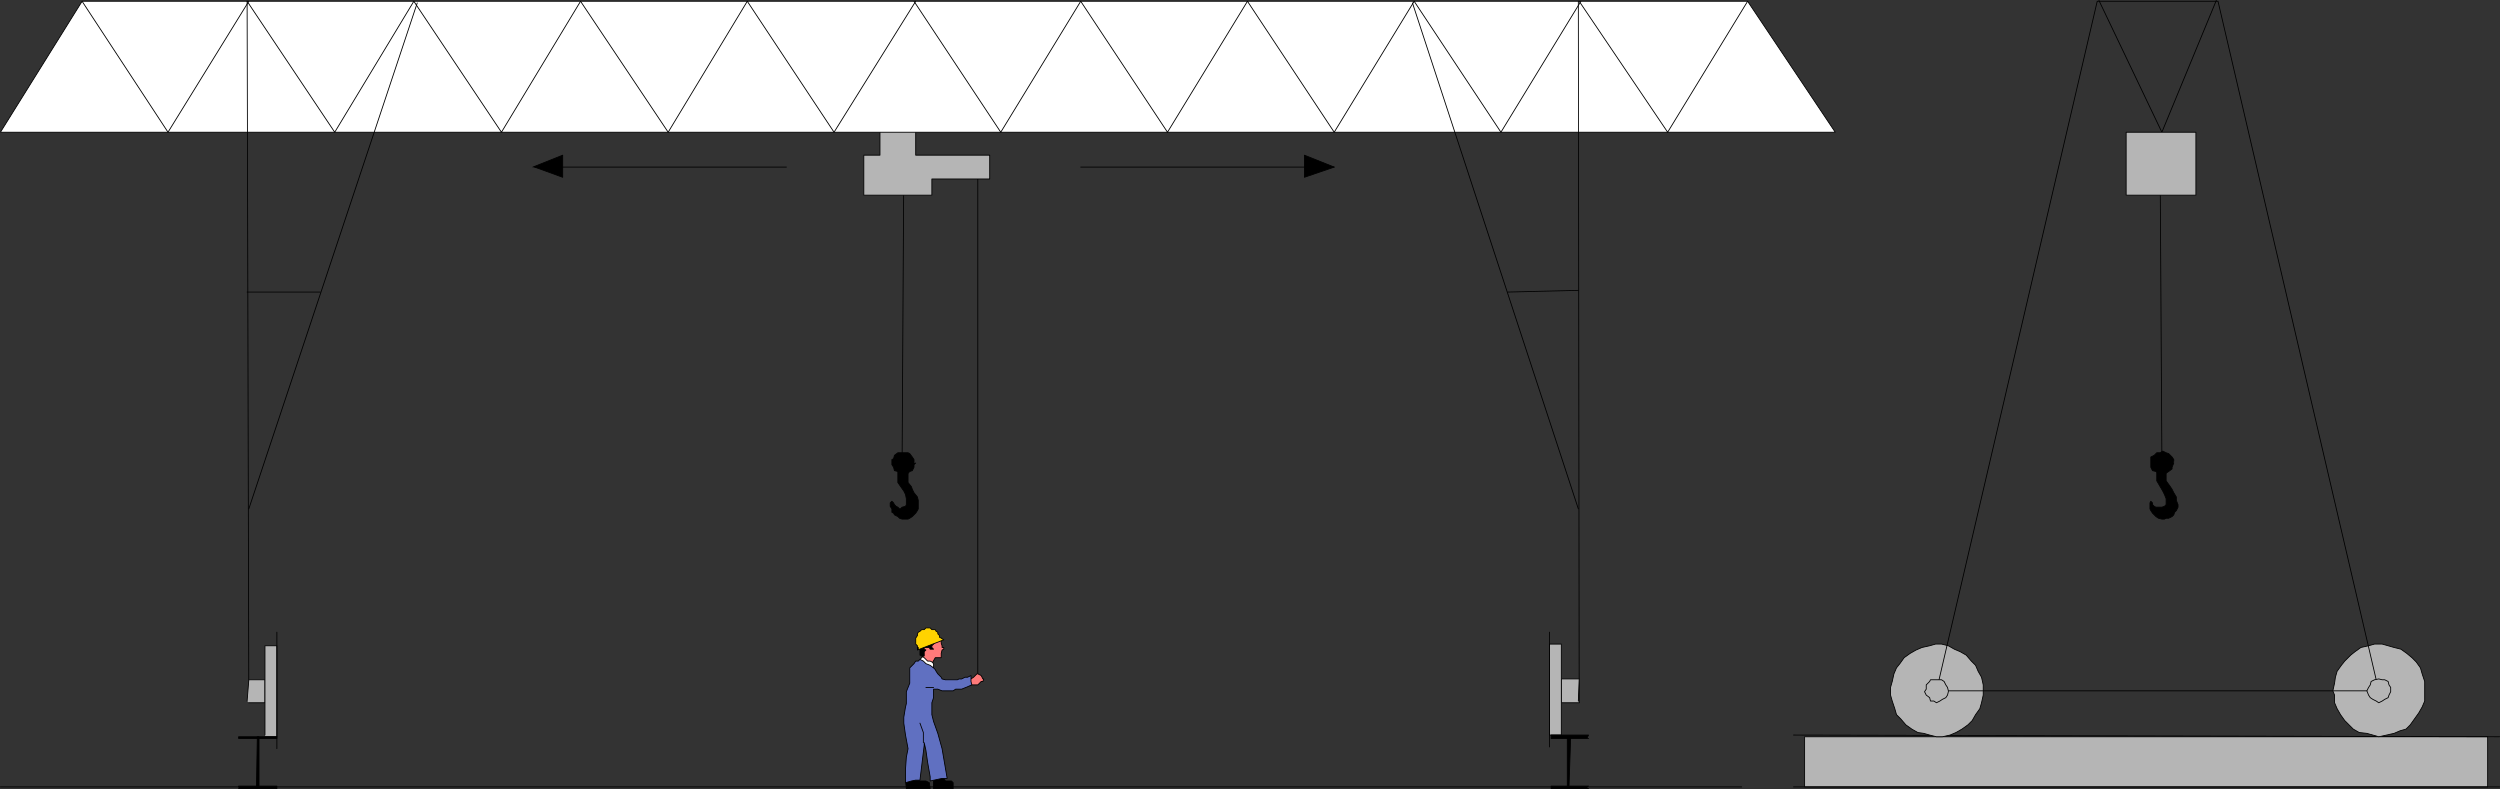 <?xml version="1.0" encoding="UTF-8" standalone="no"?>
<svg
   version="1.0"
   width="125.662mm"
   height="39.661mm"
   id="svg93"
   sodipodi:docname="Gantry.wmf"
   xmlns:inkscape="http://www.inkscape.org/namespaces/inkscape"
   xmlns:sodipodi="http://sodipodi.sourceforge.net/DTD/sodipodi-0.dtd"
   xmlns="http://www.w3.org/2000/svg"
   xmlns:svg="http://www.w3.org/2000/svg">
  <rect width="100%" height="100%" fill="#333333" stroke="none"/>
  <sodipodi:namedview
     id="namedview93"
     pagecolor="#ffffff"
     bordercolor="#000000"
     borderopacity="0.25"
     inkscape:showpageshadow="2"
     inkscape:pageopacity="0.0"
     inkscape:pagecheckerboard="0"
     inkscape:deskcolor="#d1d1d1"
     inkscape:document-units="mm" />
  <defs
     id="defs1">
    <pattern
       id="WMFhbasepattern"
       patternUnits="userSpaceOnUse"
       width="6"
       height="6"
       x="0"
       y="0" />
  </defs>
  <path
     style="fill:#000000;fill-opacity:1;fill-rule:evenodd;stroke:none"
     d="m 177.356,147.559 v 2.261 h 3.717 v -1.131 l -0.323,-0.323 h -1.131 l -0.323,-0.485 h -1.939 v 0 z"
     id="path1" />
  <path
     style="fill:none;stroke:#000000;stroke-width:0.162px;stroke-linecap:round;stroke-linejoin:round;stroke-miterlimit:4;stroke-dasharray:none;stroke-opacity:1"
     d="m 177.356,147.559 v 2.261 h 3.717 v -1.131 l -0.323,-0.323 h -1.131 l -0.323,-0.485 h -1.939 v 0"
     id="path2" />
  <path
     style="fill:#000000;fill-opacity:1;fill-rule:evenodd;stroke:none"
     d="m 174.447,147.882 0.323,0.485 h 0.646 0.485 l 0.646,0.323 0.162,1.131 h -4.525 l -0.162,-1.615 h 2.424 v 0 z"
     id="path3" />
  <path
     style="fill:none;stroke:#000000;stroke-width:0.162px;stroke-linecap:round;stroke-linejoin:round;stroke-miterlimit:4;stroke-dasharray:none;stroke-opacity:1"
     d="m 174.447,147.882 0.323,0.485 h 0.646 0.485 l 0.646,0.323 0.162,1.131 h -4.525 l -0.162,-1.615 h 2.424 v 0"
     id="path4" />
  <path
     style="fill:none;stroke:#000000;stroke-width:0.162px;stroke-linecap:round;stroke-linejoin:round;stroke-miterlimit:4;stroke-dasharray:none;stroke-opacity:1"
     d="m 410.383,32.549 0.323,54.274"
     id="path5" />
  <path
     style="fill:#b5b5b5;fill-opacity:1;fill-rule:evenodd;stroke:none"
     d="m 342.834,149.497 v -9.53 h 129.765 v 9.53 z"
     id="path6" />
  <path
     style="fill:none;stroke:#000000;stroke-width:0.162px;stroke-linecap:round;stroke-linejoin:round;stroke-miterlimit:4;stroke-dasharray:none;stroke-opacity:1"
     d="m 342.834,149.497 v -9.53 h 129.765 v 9.53 H 342.834 v 0"
     id="path7" />
  <path
     style="fill:none;stroke:#000000;stroke-width:0.162px;stroke-linecap:round;stroke-linejoin:round;stroke-miterlimit:4;stroke-dasharray:none;stroke-opacity:1"
     d="m 171.377,87.954 0.323,-56.213 h 14.059 v 96.273"
     id="path8" />
  <path
     style="fill:#b5b5b5;fill-opacity:1;fill-rule:evenodd;stroke:none"
     d="m 167.175,22.857 v 6.623 h -3.07 v 7.592 h 12.928 v -3.069 h 10.989 v -4.523 h -14.059 v -6.623 z"
     id="path9" />
  <path
     style="fill:none;stroke:#000000;stroke-width:0.162px;stroke-linecap:round;stroke-linejoin:round;stroke-miterlimit:4;stroke-dasharray:none;stroke-opacity:1"
     d="m 167.175,22.857 v 6.623 h -3.07 v 7.592 h 12.928 v -3.069 h 10.989 v -4.523 h -14.059 v -6.623 h -6.787 v 0"
     id="path10" />
  <path
     style="fill:#ffffff;fill-opacity:1;fill-rule:evenodd;stroke:none"
     d="M 0.081,25.118 15.594,0.242 H 332.007 L 348.652,25.118 H 0.242 v 0 z"
     id="path11" />
  <path
     style="fill:none;stroke:#000000;stroke-width:0.162px;stroke-linecap:round;stroke-linejoin:round;stroke-miterlimit:4;stroke-dasharray:none;stroke-opacity:1"
     d="M 0.081,25.118 15.594,0.242 H 332.007 L 348.652,25.118 H 0.242 v 0"
     id="path12" />
  <path
     style="fill:none;stroke:#000000;stroke-width:0.162px;stroke-linecap:round;stroke-linejoin:round;stroke-miterlimit:4;stroke-dasharray:none;stroke-opacity:1"
     d="M 0.081,149.497 H 330.876"
     id="path13" />
  <path
     style="fill:none;stroke:#000000;stroke-width:0.162px;stroke-linecap:round;stroke-linejoin:round;stroke-miterlimit:4;stroke-dasharray:none;stroke-opacity:1"
     d="M 15.594,0.242 31.916,25.118 47.268,0.242"
     id="path14" />
  <path
     style="fill:none;stroke:#000000;stroke-width:0.162px;stroke-linecap:round;stroke-linejoin:round;stroke-miterlimit:4;stroke-dasharray:none;stroke-opacity:1"
     d="M 46.945,0.242 63.59,25.118 78.618,0.242"
     id="path15" />
  <path
     style="fill:none;stroke:#000000;stroke-width:0.162px;stroke-linecap:round;stroke-linejoin:round;stroke-miterlimit:4;stroke-dasharray:none;stroke-opacity:1"
     d="M 78.618,0.242 95.263,25.118 110.292,0.242"
     id="path16" />
  <path
     style="fill:none;stroke:#000000;stroke-width:0.162px;stroke-linecap:round;stroke-linejoin:round;stroke-miterlimit:4;stroke-dasharray:none;stroke-opacity:1"
     d="M 110.292,0.242 126.937,25.118 141.965,0.242"
     id="path17" />
  <path
     style="fill:none;stroke:#000000;stroke-width:0.162px;stroke-linecap:round;stroke-linejoin:round;stroke-miterlimit:4;stroke-dasharray:none;stroke-opacity:1"
     d="M 141.965,0.242 158.449,25.118 173.962,0.242"
     id="path18" />
  <path
     style="fill:none;stroke:#000000;stroke-width:0.162px;stroke-linecap:round;stroke-linejoin:round;stroke-miterlimit:4;stroke-dasharray:none;stroke-opacity:1"
     d="M 173.639,0.242 190.122,25.118 205.313,0.242"
     id="path19" />
  <path
     style="fill:none;stroke:#000000;stroke-width:0.162px;stroke-linecap:round;stroke-linejoin:round;stroke-miterlimit:4;stroke-dasharray:none;stroke-opacity:1"
     d="M 205.313,0.242 221.796,25.118 236.986,0.242"
     id="path20" />
  <path
     style="fill:none;stroke:#000000;stroke-width:0.162px;stroke-linecap:round;stroke-linejoin:round;stroke-miterlimit:4;stroke-dasharray:none;stroke-opacity:1"
     d="M 236.986,0.242 253.469,25.118 268.66,0.242"
     id="path21" />
  <path
     style="fill:none;stroke:#000000;stroke-width:0.162px;stroke-linecap:round;stroke-linejoin:round;stroke-miterlimit:4;stroke-dasharray:none;stroke-opacity:1"
     d="M 268.66,0.242 285.143,25.118 300.333,0.242"
     id="path22" />
  <path
     style="fill:none;stroke:#000000;stroke-width:0.162px;stroke-linecap:round;stroke-linejoin:round;stroke-miterlimit:4;stroke-dasharray:none;stroke-opacity:1"
     d="M 300.01,0.242 316.816,25.118 332.007,0.242"
     id="path23" />
  <path
     style="fill:none;stroke:#000000;stroke-width:0.162px;stroke-linecap:round;stroke-linejoin:round;stroke-miterlimit:4;stroke-dasharray:none;stroke-opacity:1"
     d="M 46.945,0.242 47.268,133.506"
     id="path24" />
  <path
     style="fill:#b5b5b5;fill-opacity:1;fill-rule:evenodd;stroke:none"
     d="m 46.945,133.183 0.323,-4.038 h 3.07 v 4.361 h -3.07 v 0 z"
     id="path25" />
  <path
     style="fill:none;stroke:#000000;stroke-width:0.162px;stroke-linecap:round;stroke-linejoin:round;stroke-miterlimit:4;stroke-dasharray:none;stroke-opacity:1"
     d="m 46.945,133.183 0.323,-4.038 h 3.07 v 4.361 h -3.07 v 0"
     id="path26" />
  <path
     style="fill:#b5b5b5;fill-opacity:1;fill-rule:evenodd;stroke:none"
     d="m 50.338,139.644 v -16.961 h 2.262 v 17.284 h -2.262 v 0 z"
     id="path27" />
  <path
     style="fill:none;stroke:#000000;stroke-width:0.162px;stroke-linecap:round;stroke-linejoin:round;stroke-miterlimit:4;stroke-dasharray:none;stroke-opacity:1"
     d="m 50.338,139.644 v -16.961 h 2.262 v 17.284 h -2.262 v 0"
     id="path28" />
  <path
     style="fill:none;stroke:#000000;stroke-width:0.162px;stroke-linecap:round;stroke-linejoin:round;stroke-miterlimit:4;stroke-dasharray:none;stroke-opacity:1"
     d="m 52.601,120.098 v 22.13"
     id="path29" />
  <path
     style="fill:#000000;fill-opacity:1;fill-rule:evenodd;stroke:none"
     d="m 45.329,140.29 v -0.323 h 7.272 v 0.323 z"
     id="path30" />
  <path
     style="fill:none;stroke:#000000;stroke-width:0.162px;stroke-linecap:round;stroke-linejoin:round;stroke-miterlimit:4;stroke-dasharray:none;stroke-opacity:1"
     d="m 45.329,140.29 v -0.323 h 7.272 v 0.323 h -7.272 v 0"
     id="path31" />
  <path
     style="fill:#000000;fill-opacity:1;fill-rule:evenodd;stroke:none"
     d="m 45.329,149.497 v -0.162 h 7.272 v 0.485 h -7.272 v 0 z"
     id="path32" />
  <path
     style="fill:none;stroke:#000000;stroke-width:0.162px;stroke-linecap:round;stroke-linejoin:round;stroke-miterlimit:4;stroke-dasharray:none;stroke-opacity:1"
     d="m 45.329,149.497 v -0.162 h 7.272 v 0.485 h -7.272 v 0"
     id="path33" />
  <path
     style="fill:#000000;fill-opacity:1;fill-rule:evenodd;stroke:none"
     d="m 48.722,149.497 0.162,-9.53 h 0.323 v 9.53 h -0.323 v 0 z"
     id="path34" />
  <path
     style="fill:none;stroke:#000000;stroke-width:0.162px;stroke-linecap:round;stroke-linejoin:round;stroke-miterlimit:4;stroke-dasharray:none;stroke-opacity:1"
     d="m 48.722,149.497 0.162,-9.53 h 0.323 v 9.53 h -0.323 v 0"
     id="path35" />
  <path
     style="fill:none;stroke:#000000;stroke-width:0.162px;stroke-linecap:round;stroke-linejoin:round;stroke-miterlimit:4;stroke-dasharray:none;stroke-opacity:1"
     d="M 47.268,96.676 79.265,0.565"
     id="path36" />
  <path
     style="fill:none;stroke:#000000;stroke-width:0.162px;stroke-linecap:round;stroke-linejoin:round;stroke-miterlimit:4;stroke-dasharray:none;stroke-opacity:1"
     d="M 46.945,55.486 H 60.842"
     id="path37" />
  <path
     style="fill:none;stroke:#000000;stroke-width:0.162px;stroke-linecap:round;stroke-linejoin:round;stroke-miterlimit:4;stroke-dasharray:none;stroke-opacity:1"
     d="M 299.848,0.242 300.01,133.506"
     id="path38" />
  <path
     style="fill:#b5b5b5;fill-opacity:1;fill-rule:evenodd;stroke:none"
     d="m 299.848,133.183 0.162,-4.2 h -3.394 v 4.523 h 3.394 v 0 z"
     id="path39" />
  <path
     style="fill:none;stroke:#000000;stroke-width:0.162px;stroke-linecap:round;stroke-linejoin:round;stroke-miterlimit:4;stroke-dasharray:none;stroke-opacity:1"
     d="m 299.848,133.183 0.162,-4.2 h -3.394 v 4.523 h 3.394 v 0"
     id="path40" />
  <path
     style="fill:#b5b5b5;fill-opacity:1;fill-rule:evenodd;stroke:none"
     d="m 296.616,139.644 v -17.284 h -2.262 v 17.284 z"
     id="path41" />
  <path
     style="fill:none;stroke:#000000;stroke-width:0.162px;stroke-linecap:round;stroke-linejoin:round;stroke-miterlimit:4;stroke-dasharray:none;stroke-opacity:1"
     d="m 296.616,139.644 v -17.284 h -2.262 v 17.284 h 2.262 v 0"
     id="path42" />
  <path
     style="fill:none;stroke:#000000;stroke-width:0.162px;stroke-linecap:round;stroke-linejoin:round;stroke-miterlimit:4;stroke-dasharray:none;stroke-opacity:1"
     d="m 294.354,120.098 v 21.807"
     id="path43" />
  <path
     style="fill:#000000;fill-opacity:1;fill-rule:evenodd;stroke:none"
     d="m 301.464,140.29 0.323,-0.646 h -7.11 v 0.646 h 7.11 v 0 z"
     id="path44" />
  <path
     style="fill:none;stroke:#000000;stroke-width:0.162px;stroke-linecap:round;stroke-linejoin:round;stroke-miterlimit:4;stroke-dasharray:none;stroke-opacity:1"
     d="m 301.464,140.29 0.323,-0.646 h -7.11 v 0.646 h 7.11 v 0"
     id="path45" />
  <path
     style="fill:#000000;fill-opacity:1;fill-rule:evenodd;stroke:none"
     d="m 301.464,149.497 0.323,-0.162 h -7.11 v 0.485 h 7.11 v 0 z"
     id="path46" />
  <path
     style="fill:none;stroke:#000000;stroke-width:0.162px;stroke-linecap:round;stroke-linejoin:round;stroke-miterlimit:4;stroke-dasharray:none;stroke-opacity:1"
     d="m 301.464,149.497 0.323,-0.162 h -7.11 v 0.485 h 7.11 v 0"
     id="path47" />
  <path
     style="fill:#000000;fill-opacity:1;fill-rule:evenodd;stroke:none"
     d="m 298.071,149.497 0.323,-9.53 h -0.646 v 9.53 h 0.646 v 0 z"
     id="path48" />
  <path
     style="fill:none;stroke:#000000;stroke-width:0.162px;stroke-linecap:round;stroke-linejoin:round;stroke-miterlimit:4;stroke-dasharray:none;stroke-opacity:1"
     d="m 298.071,149.497 0.323,-9.53 h -0.646 v 9.53 h 0.646 v 0"
     id="path49" />
  <path
     style="fill:none;stroke:#000000;stroke-width:0.162px;stroke-linecap:round;stroke-linejoin:round;stroke-miterlimit:4;stroke-dasharray:none;stroke-opacity:1"
     d="M 299.848,96.676 268.337,0.565"
     id="path50" />
  <path
     style="fill:none;stroke:#000000;stroke-width:0.162px;stroke-linecap:round;stroke-linejoin:round;stroke-miterlimit:4;stroke-dasharray:none;stroke-opacity:1"
     d="M 299.848,55.163 286.436,55.486"
     id="path51" />
  <path
     style="fill:none;stroke:#000000;stroke-width:0.162px;stroke-linecap:round;stroke-linejoin:round;stroke-miterlimit:4;stroke-dasharray:none;stroke-opacity:1"
     d="m 205.313,31.741 h 48.157"
     id="path52" />
  <path
     style="fill:#000000;fill-opacity:1;fill-rule:evenodd;stroke:none"
     d="m 253.469,31.741 -5.656,-2.261 v 4.2 z"
     id="path53" />
  <path
     style="fill:none;stroke:#000000;stroke-width:0.162px;stroke-linecap:round;stroke-linejoin:round;stroke-miterlimit:4;stroke-dasharray:none;stroke-opacity:1"
     d="m 253.469,31.741 -5.656,-2.261 v 4.2 l 5.656,-1.938 v 0"
     id="path54" />
  <path
     style="fill:none;stroke:#000000;stroke-width:0.162px;stroke-linecap:round;stroke-linejoin:round;stroke-miterlimit:4;stroke-dasharray:none;stroke-opacity:1"
     d="M 149.399,31.741 H 101.565"
     id="path55" />
  <path
     style="fill:#000000;fill-opacity:1;fill-rule:evenodd;stroke:none"
     d="m 101.242,31.741 5.656,-2.261 v 4.2 l -5.333,-1.938 v 0 z"
     id="path56" />
  <path
     style="fill:none;stroke:#000000;stroke-width:0.162px;stroke-linecap:round;stroke-linejoin:round;stroke-miterlimit:4;stroke-dasharray:none;stroke-opacity:1"
     d="m 101.242,31.741 5.656,-2.261 v 4.2 l -5.333,-1.938 v 0"
     id="path57" />
  <path
     style="fill:#000000;fill-opacity:1;fill-rule:evenodd;stroke:none"
     d="m 173.639,87.954 v -0.646 l -0.323,-0.485 -0.485,-0.646 -0.323,-0.162 h -0.808 -0.646 -0.485 l -0.646,0.485 -0.162,0.646 -0.323,0.162 v 0.969 l 0.323,0.485 0.162,0.646 0.646,0.162 0.485,0.646 h 0.646 0.485 l 0.646,-0.646 0.485,-0.162 0.323,-0.646 v -0.485 l 0.323,-0.323 v 0 z"
     id="path58" />
  <path
     style="fill:none;stroke:#000000;stroke-width:0.162px;stroke-linecap:round;stroke-linejoin:round;stroke-miterlimit:4;stroke-dasharray:none;stroke-opacity:1"
     d="m 173.639,87.954 v -0.646 l -0.323,-0.485 -0.485,-0.646 -0.323,-0.162 h -0.808 -0.646 -0.485 l -0.646,0.485 -0.162,0.646 -0.323,0.162 v 0.969 l 0.323,0.485 0.162,0.646 0.646,0.162 0.485,0.646 h 0.646 0.485 l 0.646,-0.646 0.485,-0.162 0.323,-0.646 v -0.485 l 0.323,-0.323 v 0"
     id="path59" />
  <path
     style="fill:none;stroke:#000000;stroke-width:0.162px;stroke-linecap:round;stroke-linejoin:round;stroke-miterlimit:4;stroke-dasharray:none;stroke-opacity:1"
     d="m 340.733,139.644 134.128,0.323"
     id="path60" />
  <path
     style="fill:none;stroke:#000000;stroke-width:0.162px;stroke-linecap:round;stroke-linejoin:round;stroke-miterlimit:4;stroke-dasharray:none;stroke-opacity:1"
     d="M 340.733,149.497 H 474.861"
     id="path61" />
  <path
     style="fill:#b5b5b5;fill-opacity:1;fill-rule:evenodd;stroke:none"
     d="m 376.77,131.244 v -1.131 l -0.323,-1.454 -0.646,-1.131 -0.485,-1.131 -0.808,-0.808 -0.97,-1.131 -1.131,-0.646 -1.131,-0.485 -1.131,-0.646 -1.293,-0.323 h -1.131 l -1.131,0.323 -1.454,0.323 -1.131,0.485 -1.131,0.646 -1.131,0.808 -0.808,1.131 -0.646,0.808 -0.485,1.131 -0.323,1.454 -0.323,1.131 v 1.454 l 0.323,1.131 0.485,1.454 0.323,1.131 0.808,0.808 0.97,1.131 1.131,0.808 1.131,0.646 1.131,0.162 1.131,0.323 1.293,0.323 h 1.131 l 1.454,-0.323 1.131,-0.485 1.131,-0.646 1.131,-0.808 0.808,-0.808 0.646,-1.131 0.808,-1.131 0.323,-1.131 0.323,-1.454 z"
     id="path62" />
  <path
     style="fill:none;stroke:#000000;stroke-width:0.162px;stroke-linecap:round;stroke-linejoin:round;stroke-miterlimit:4;stroke-dasharray:none;stroke-opacity:1"
     d="m 376.77,131.244 v -1.131 l -0.323,-1.454 -0.646,-1.131 -0.485,-1.131 -0.808,-0.808 -0.97,-1.131 -1.131,-0.646 -1.131,-0.485 -1.131,-0.646 -1.293,-0.323 h -1.131 l -1.131,0.323 -1.454,0.323 -1.131,0.485 -1.131,0.646 -1.131,0.808 -0.808,1.131 -0.646,0.808 -0.485,1.131 -0.323,1.454 -0.323,1.131 v 1.454 l 0.323,1.131 0.485,1.454 0.323,1.131 0.808,0.808 0.97,1.131 1.131,0.808 1.131,0.646 1.131,0.162 1.131,0.323 1.293,0.323 h 1.131 l 1.454,-0.323 1.131,-0.485 1.131,-0.646 1.131,-0.808 0.808,-0.808 0.646,-1.131 0.808,-1.131 0.323,-1.131 0.323,-1.454 v -0.808 0"
     id="path63" />
  <path
     style="fill:#b5b5b5;fill-opacity:1;fill-rule:evenodd;stroke:none"
     d="m 443.188,131.244 0.323,-1.454 0.162,-1.131 0.323,-1.131 0.808,-1.131 0.646,-0.808 1.131,-1.131 0.808,-0.646 1.131,-0.808 1.454,-0.323 1.131,-0.323 h 1.454 l 1.131,0.323 1.131,0.323 1.293,0.323 1.131,0.808 0.97,0.808 0.808,0.808 0.808,1.131 0.323,1.131 0.485,1.454 v 1.131 1.454 1.131 l -0.485,1.131 -0.646,1.131 -0.808,1.131 -0.808,1.131 -0.808,0.808 -1.131,0.323 -1.131,0.485 -1.454,0.323 -1.454,0.323 -1.131,-0.323 -1.131,-0.323 -1.454,-0.162 -1.131,-0.646 -0.808,-0.808 -0.808,-0.808 -0.808,-1.131 -0.646,-1.131 -0.485,-1.131 v -1.454 z"
     id="path64" />
  <path
     style="fill:none;stroke:#000000;stroke-width:0.162px;stroke-linecap:round;stroke-linejoin:round;stroke-miterlimit:4;stroke-dasharray:none;stroke-opacity:1"
     d="m 443.188,131.244 0.323,-1.454 0.162,-1.131 0.323,-1.131 0.808,-1.131 0.646,-0.808 1.131,-1.131 0.808,-0.646 1.131,-0.808 1.454,-0.323 1.131,-0.323 h 1.454 l 1.131,0.323 1.131,0.323 1.293,0.323 1.131,0.808 0.97,0.808 0.808,0.808 0.808,1.131 0.323,1.131 0.485,1.454 v 1.131 1.454 1.131 l -0.485,1.131 -0.646,1.131 -0.808,1.131 -0.808,1.131 -0.808,0.808 -1.131,0.323 -1.131,0.485 -1.454,0.323 -1.454,0.323 -1.131,-0.323 -1.131,-0.323 -1.454,-0.162 -1.131,-0.646 -0.808,-0.808 -0.808,-0.808 -0.808,-1.131 -0.646,-1.131 -0.485,-1.131 v -1.454 l -0.323,-0.808 v 0"
     id="path65" />
  <path
     style="fill:none;stroke:#000000;stroke-width:0.162px;stroke-linecap:round;stroke-linejoin:round;stroke-miterlimit:4;stroke-dasharray:none;stroke-opacity:1"
     d="M 451.914,131.244 421.372,0.242 H 398.424 L 367.882,131.244 h 84.032"
     id="path66" />
  <path
     style="fill:#b5b5b5;fill-opacity:1;fill-rule:evenodd;stroke:none"
     d="m 370.144,131.244 -0.162,-0.646 -0.323,-0.485 -0.323,-0.646 -0.485,-0.323 h -0.646 -0.485 -0.97 l -0.162,0.323 -0.646,0.646 v 0.808 l -0.323,0.485 0.323,0.646 0.646,0.485 0.162,0.646 h 0.646 l 0.485,0.323 0.646,-0.323 0.485,-0.323 0.646,-0.323 0.323,-0.485 0.162,-0.646 z"
     id="path67" />
  <path
     style="fill:none;stroke:#000000;stroke-width:0.162px;stroke-linecap:round;stroke-linejoin:round;stroke-miterlimit:4;stroke-dasharray:none;stroke-opacity:1"
     d="m 370.144,131.244 -0.162,-0.646 -0.323,-0.485 -0.323,-0.646 -0.485,-0.323 h -0.646 -0.485 -0.97 l -0.162,0.323 -0.646,0.646 v 0.808 l -0.323,0.485 0.323,0.646 0.646,0.485 0.162,0.646 h 0.646 l 0.485,0.323 0.646,-0.323 0.485,-0.323 0.646,-0.323 0.323,-0.485 0.162,-0.646 v -0.162 0"
     id="path68" />
  <path
     style="fill:#b5b5b5;fill-opacity:1;fill-rule:evenodd;stroke:none"
     d="m 449.651,131.244 0.323,-0.646 0.323,-0.485 0.162,-0.646 0.646,-0.323 0.808,-0.162 0.646,0.162 h 0.485 l 0.646,0.323 0.162,0.646 0.323,0.485 v 0.808 l -0.323,0.646 -0.162,0.485 -0.646,0.323 -0.485,0.323 -0.646,0.323 -0.485,-0.323 -0.646,-0.323 -0.485,-0.323 -0.323,-0.485 -0.323,-0.808 z"
     id="path69" />
  <path
     style="fill:none;stroke:#000000;stroke-width:0.162px;stroke-linecap:round;stroke-linejoin:round;stroke-miterlimit:4;stroke-dasharray:none;stroke-opacity:1"
     d="m 449.651,131.244 0.323,-0.646 0.323,-0.485 0.162,-0.646 0.646,-0.323 0.808,-0.162 0.646,0.162 h 0.485 l 0.646,0.323 0.162,0.646 0.323,0.485 v 0.808 l -0.323,0.646 -0.162,0.485 -0.646,0.323 -0.485,0.323 -0.646,0.323 -0.485,-0.323 -0.646,-0.323 -0.485,-0.323 -0.323,-0.485 -0.323,-0.808 v 0 0"
     id="path70" />
  <path
     style="fill:none;stroke:#000000;stroke-width:0.162px;stroke-linecap:round;stroke-linejoin:round;stroke-miterlimit:4;stroke-dasharray:none;stroke-opacity:1"
     d="M 398.748,0.081 410.706,25.118 421.048,0.081"
     id="path71" />
  <path
     style="fill:#b5b5b5;fill-opacity:1;fill-rule:evenodd;stroke:none"
     d="M 403.919,37.071 V 25.118 h 13.251 v 11.953 z"
     id="path72" />
  <path
     style="fill:none;stroke:#000000;stroke-width:0.162px;stroke-linecap:round;stroke-linejoin:round;stroke-miterlimit:4;stroke-dasharray:none;stroke-opacity:1"
     d="M 403.919,37.071 V 25.118 h 13.251 v 11.953 h -13.251 v 0"
     id="path73" />
  <path
     style="fill:#000000;fill-opacity:1;fill-rule:evenodd;stroke:none"
     d="m 170.569,89.408 v 2.261 l 1.131,1.615 0.323,0.646 0.162,0.808 v 0.808 0.323 l -0.162,0.323 -0.646,0.162 -0.323,0.323 h -0.162 l -0.323,-0.323 -0.323,-0.162 -0.323,-0.323 -0.162,-0.323 v 0 l -0.323,-0.323 -0.323,0.323 v 0 0.646 l 0.323,0.485 v 0.646 l 0.323,0.162 0.162,0.323 0.646,0.323 0.323,0.323 0.485,0.162 h 0.323 0.323 0.485 l 0.323,-0.162 0.485,-0.323 0.323,-0.323 0.323,-0.323 0.323,-0.485 0.162,-0.323 v -0.485 -1.131 l -0.162,-0.646 -0.646,-0.808 -0.323,-0.646 -0.162,-0.485 -0.646,-0.808 v -2.1 h -1.939 v 0 z"
     id="path74" />
  <path
     style="fill:none;stroke:#000000;stroke-width:0.162px;stroke-linecap:round;stroke-linejoin:round;stroke-miterlimit:4;stroke-dasharray:none;stroke-opacity:1"
     d="m 170.569,89.408 v 2.261 l 1.131,1.615 0.323,0.646 0.162,0.808 v 0.808 0.323 l -0.162,0.323 -0.646,0.162 -0.323,0.323 h -0.162 l -0.323,-0.323 -0.323,-0.162 -0.323,-0.323 -0.162,-0.323 v 0 l -0.323,-0.323 -0.323,0.323 v 0 0.646 l 0.323,0.485 v 0.646 l 0.323,0.162 0.162,0.323 0.646,0.323 0.323,0.323 0.485,0.162 h 0.323 0.323 0.485 l 0.323,-0.162 0.485,-0.323 0.323,-0.323 0.323,-0.323 0.323,-0.485 0.162,-0.323 v -0.485 -1.131 l -0.162,-0.646 -0.646,-0.808 -0.323,-0.646 -0.162,-0.485 -0.646,-0.808 v -2.1 h -1.939 v 0"
     id="path75" />
  <path
     style="fill:#000000;fill-opacity:1;fill-rule:evenodd;stroke:none"
     d="m 412.968,87.631 v -0.323 l -0.323,-0.485 -0.646,-0.646 -0.485,-0.162 -0.646,-0.323 -0.485,0.323 h -0.646 l -0.485,0.485 -0.646,0.323 v 0.485 0.646 0.808 l 0.323,0.646 0.646,0.162 0.485,0.323 0.646,0.323 0.808,-0.323 0.485,-0.323 0.646,-0.485 v -0.323 l 0.323,-0.808 v 0 0 z"
     id="path76" />
  <path
     style="fill:none;stroke:#000000;stroke-width:0.162px;stroke-linecap:round;stroke-linejoin:round;stroke-miterlimit:4;stroke-dasharray:none;stroke-opacity:1"
     d="m 412.968,87.631 v -0.323 l -0.323,-0.485 -0.646,-0.646 -0.485,-0.162 -0.646,-0.323 -0.485,0.323 h -0.646 l -0.485,0.485 -0.646,0.323 v 0.485 0.646 0.808 l 0.323,0.646 0.646,0.162 0.485,0.323 0.646,0.323 0.808,-0.323 0.485,-0.323 0.646,-0.485 v -0.323 l 0.323,-0.808 v 0 0"
     id="path77" />
  <path
     style="fill:#000000;fill-opacity:1;fill-rule:evenodd;stroke:none"
     d="m 409.736,89.408 v 1.938 l 1.131,1.938 0.323,0.646 0.323,0.808 v 0.808 0.323 l -0.323,0.323 -0.485,0.162 h -0.323 -0.646 -0.162 l -0.323,-0.162 -0.323,-0.323 v -0.323 0 l -0.323,-0.323 -0.162,0.323 v 0 0.646 0.485 l 0.162,0.323 0.323,0.485 0.323,0.323 0.323,0.323 0.485,0.323 0.646,0.162 v 0 h 0.485 l 0.323,-0.162 h 0.485 l 0.646,-0.323 0.323,-0.323 0.162,-0.485 0.323,-0.323 0.323,-0.646 v -0.485 l -0.323,-0.808 v -0.646 l -0.485,-0.808 -0.323,-0.646 -0.323,-0.485 -0.808,-1.131 v -1.938 z"
     id="path78" />
  <path
     style="fill:none;stroke:#000000;stroke-width:0.162px;stroke-linecap:round;stroke-linejoin:round;stroke-miterlimit:4;stroke-dasharray:none;stroke-opacity:1"
     d="m 409.736,89.408 v 1.938 l 1.131,1.938 0.323,0.646 0.323,0.808 v 0.808 0.323 l -0.323,0.323 -0.485,0.162 h -0.323 -0.646 -0.162 l -0.323,-0.162 -0.323,-0.323 v -0.323 0 l -0.323,-0.323 -0.162,0.323 v 0 0.646 0.485 l 0.162,0.323 0.323,0.485 0.323,0.323 0.323,0.323 0.485,0.323 0.646,0.162 v 0 h 0.485 l 0.323,-0.162 h 0.485 l 0.646,-0.323 0.323,-0.323 0.162,-0.485 0.323,-0.323 0.323,-0.646 v -0.485 l -0.323,-0.808 v -0.646 l -0.485,-0.808 -0.323,-0.646 -0.323,-0.485 -0.808,-1.131 v -1.938 h -1.778 v 0"
     id="path79" />
  <path
     style="fill:#ff7a7a;fill-opacity:1;fill-rule:evenodd;stroke:none"
     d="m 178.81,121.229 v 0.969 l 0.162,0.485 v 0.323 h 0.323 v 0.323 0 l -0.323,0.162 -0.162,0.646 v 0.323 0.162 0.323 h -0.323 -0.323 -0.323 -0.162 l -0.646,1.131 h -0.808 l -1.454,-0.485 0.323,-0.646 0.323,-0.485 v -0.969 l -0.646,-0.808 v -0.323 l 4.04,-0.808 v 0 z"
     id="path80" />
  <path
     style="fill:none;stroke:#000000;stroke-width:0.162px;stroke-linecap:round;stroke-linejoin:round;stroke-miterlimit:4;stroke-dasharray:none;stroke-opacity:1"
     d="m 178.81,121.229 v 0.969 l 0.162,0.485 v 0.323 h 0.323 v 0.323 0 l -0.323,0.162 -0.162,0.646 v 0.323 0.162 0.323 h -0.323 -0.323 -0.323 -0.162 l -0.646,1.131 h -0.808 l -1.454,-0.485 0.323,-0.646 0.323,-0.485 v -0.969 l -0.646,-0.808 v -0.323 l 4.04,-0.808 v 0"
     id="path81" />
  <path
     style="fill:#ff7a7a;fill-opacity:1;fill-rule:evenodd;stroke:none"
     d="m 183.335,128.983 h 1.131 l 0.485,-0.323 0.646,-0.646 h 0.162 l 0.646,0.323 0.323,0.646 h 0.162 l -0.162,0.485 h -0.323 l -0.646,0.646 h -0.485 -0.646 -0.808 l -0.485,0.162 z"
     id="path82" />
  <path
     style="fill:none;stroke:#000000;stroke-width:0.162px;stroke-linecap:round;stroke-linejoin:round;stroke-miterlimit:4;stroke-dasharray:none;stroke-opacity:1"
     d="m 183.335,128.983 h 1.131 l 0.485,-0.323 0.646,-0.646 h 0.162 l 0.646,0.323 0.323,0.646 h 0.162 l -0.162,0.485 h -0.323 l -0.646,0.646 h -0.485 -0.646 -0.808 l -0.485,0.162 v -1.292 0"
     id="path83" />
  <path
     style="fill:#000000;fill-opacity:1;fill-rule:evenodd;stroke:none"
     d="m 174.447,123.006 0.323,0.485 v 0.323 0.323 0.323 l 0.323,0.162 h 0.485 v -0.485 -0.323 l 0.323,-0.323 -0.323,-0.162 v -0.323 h 0.323 0.323 0.323 l 0.162,0.323 h 0.323 0.323 l -0.323,-0.323 v -0.323 0 l 0.323,-0.323 0.485,-0.485 h 0.323 l -0.323,-0.323 -1.293,0.323 -1.131,0.808 h -0.646 l -0.323,0.646 v 0 z"
     id="path84" />
  <path
     style="fill:none;stroke:#000000;stroke-width:0.162px;stroke-linecap:round;stroke-linejoin:round;stroke-miterlimit:4;stroke-dasharray:none;stroke-opacity:1"
     d="m 174.447,123.006 0.323,0.485 v 0.323 0.323 0.323 l 0.323,0.162 h 0.485 v -0.485 -0.323 l 0.323,-0.323 -0.323,-0.162 v -0.323 h 0.323 0.323 0.323 l 0.162,0.323 h 0.323 0.323 l -0.323,-0.323 v -0.323 0 l 0.323,-0.323 0.485,-0.485 h 0.323 l -0.323,-0.323 -1.293,0.323 -1.131,0.808 h -0.646 l -0.323,0.646 v 0"
     id="path85" />
  <path
     style="fill:#ffffff;fill-opacity:1;fill-rule:evenodd;stroke:none"
     d="m 175.093,124.621 0.485,0.323 0.646,0.646 h 0.485 l 0.323,0.162 0.323,0.323 v 0.808 l -1.454,-0.485 -1.131,-0.323 -0.323,-0.323 0.323,-0.162 v -0.323 l 0.646,-0.646 v 0 z"
     id="path86" />
  <path
     style="fill:none;stroke:#000000;stroke-width:0.162px;stroke-linecap:round;stroke-linejoin:round;stroke-miterlimit:4;stroke-dasharray:none;stroke-opacity:1"
     d="m 175.093,124.621 0.485,0.323 0.646,0.646 h 0.485 l 0.323,0.162 0.323,0.323 v 0.808 l -1.454,-0.485 -1.131,-0.323 -0.323,-0.323 0.323,-0.162 v -0.323 l 0.646,-0.646 v 0"
     id="path87" />
  <path
     style="fill:#ffd300;fill-opacity:1;fill-rule:evenodd;stroke:none"
     d="m 174.285,123.006 v 0.485 l 5.01,-1.938 -0.485,-0.323 -0.323,-0.162 v -0.323 l -0.323,-0.323 v -0.323 l -0.323,-0.162 -0.162,-0.323 h -0.323 -0.323 l -0.323,-0.323 h -0.485 -0.323 l -0.323,0.323 h -0.162 -0.323 l -0.323,0.323 -0.323,0.162 -0.162,0.323 v 0.323 l -0.323,0.485 v 0 0.646 0 0.485 l 0.323,0.323 v 0.323 h 0.162 v 0.323 0 z"
     id="path88" />
  <path
     style="fill:none;stroke:#000000;stroke-width:0.162px;stroke-linecap:round;stroke-linejoin:round;stroke-miterlimit:4;stroke-dasharray:none;stroke-opacity:1"
     d="m 174.285,123.006 v 0.485 l 5.01,-1.938 -0.485,-0.323 -0.323,-0.162 v -0.323 l -0.323,-0.323 v -0.323 l -0.323,-0.162 -0.162,-0.323 h -0.323 -0.323 l -0.323,-0.323 h -0.485 -0.323 l -0.323,0.323 h -0.162 -0.323 l -0.323,0.323 -0.323,0.162 -0.162,0.323 v 0.323 l -0.323,0.485 v 0 0.646 0 0.485 l 0.323,0.323 v 0.323 h 0.162 v 0.323 0"
     id="path89" />
  <path
     style="fill:#6070c1;fill-opacity:1;fill-rule:evenodd;stroke:none"
     d="m 177.033,135.767 0.323,1.292 0.808,2.261 0.808,2.908 0.97,5.654 h -0.97 l -2.262,0.485 v -0.808 l -0.485,-2.746 -0.323,-2.261 -0.323,-1.454 v 0.485 l -0.808,6.623 h -0.808 l -0.808,0.162 -1.131,0.323 v -2.584 l 0.162,-2.261 0.323,-1.615 -0.485,-2.584 -0.323,-2.261 v -1.131 l 0.323,-1.938 v 0 l 0.162,-0.646 v -0.485 -0.323 -0.808 -0.646 l 0.323,-0.808 0.323,-0.808 v -0.646 -1.131 -1.131 l 0.485,-0.485 0.323,-0.323 0.323,-0.485 h 0.485 l 0.323,-0.323 0.646,0.323 0.485,0.485 0.808,0.323 0.646,0.485 0.323,0.323 0.162,0.323 0.323,0.485 0.323,0.323 0.323,0.323 0.162,0.323 0.646,0.162 h 0.323 0.485 0.646 0.808 l 0.323,-0.162 h 0.485 l 0.646,-0.323 h 0.485 l 0.646,-0.323 v 0.646 0.485 l 0.162,0.646 v 0 l -1.131,0.485 -0.808,0.323 h -1.131 l -0.485,0.323 h -0.646 -0.323 -0.162 -0.323 -0.646 l -0.808,-0.323 h -0.485 -0.323 v 0.485 1.131 l -0.323,0.969 v 0.808 1.131 z"
     id="path90" />
  <path
     style="fill:none;stroke:#000000;stroke-width:0.162px;stroke-linecap:round;stroke-linejoin:round;stroke-miterlimit:4;stroke-dasharray:none;stroke-opacity:1"
     d="m 177.033,135.767 0.323,1.292 0.808,2.261 0.808,2.908 0.97,5.654 h -0.97 l -2.262,0.485 v -0.808 l -0.485,-2.746 -0.323,-2.261 -0.323,-1.454 v 0.485 l -0.808,6.623 h -0.808 l -0.808,0.162 -1.131,0.323 v -2.584 l 0.162,-2.261 0.323,-1.615 -0.485,-2.584 -0.323,-2.261 v -1.131 l 0.323,-1.938 v 0 l 0.162,-0.646 v -0.485 -0.323 -0.808 -0.646 l 0.323,-0.808 0.323,-0.808 v -0.646 -1.131 -1.131 l 0.485,-0.485 0.323,-0.323 0.323,-0.485 h 0.485 l 0.323,-0.323 0.646,0.323 0.485,0.485 0.808,0.323 0.646,0.485 0.323,0.323 0.162,0.323 0.323,0.485 0.323,0.323 0.323,0.323 0.162,0.323 0.646,0.162 h 0.323 0.485 0.646 0.808 l 0.323,-0.162 h 0.485 l 0.646,-0.323 h 0.485 l 0.646,-0.323 v 0.646 0.485 l 0.162,0.646 v 0 l -1.131,0.485 -0.808,0.323 h -1.131 l -0.485,0.323 h -0.646 -0.323 -0.162 -0.323 -0.646 l -0.808,-0.323 h -0.485 -0.323 v 0.485 1.131 l -0.323,0.969 v 0.808 1.131 0.323 0"
     id="path91" />
  <path
     style="fill:none;stroke:#000000;stroke-width:0.162px;stroke-linecap:round;stroke-linejoin:round;stroke-miterlimit:4;stroke-dasharray:none;stroke-opacity:1"
     d="m 177.356,130.598 h -0.646 -0.485 -0.323"
     id="path92" />
  <path
     style="fill:none;stroke:#000000;stroke-width:0.162px;stroke-linecap:round;stroke-linejoin:round;stroke-miterlimit:4;stroke-dasharray:none;stroke-opacity:1"
     d="m 175.417,141.098 v -1.938 l -0.646,-1.777"
     id="path93" />
</svg>
